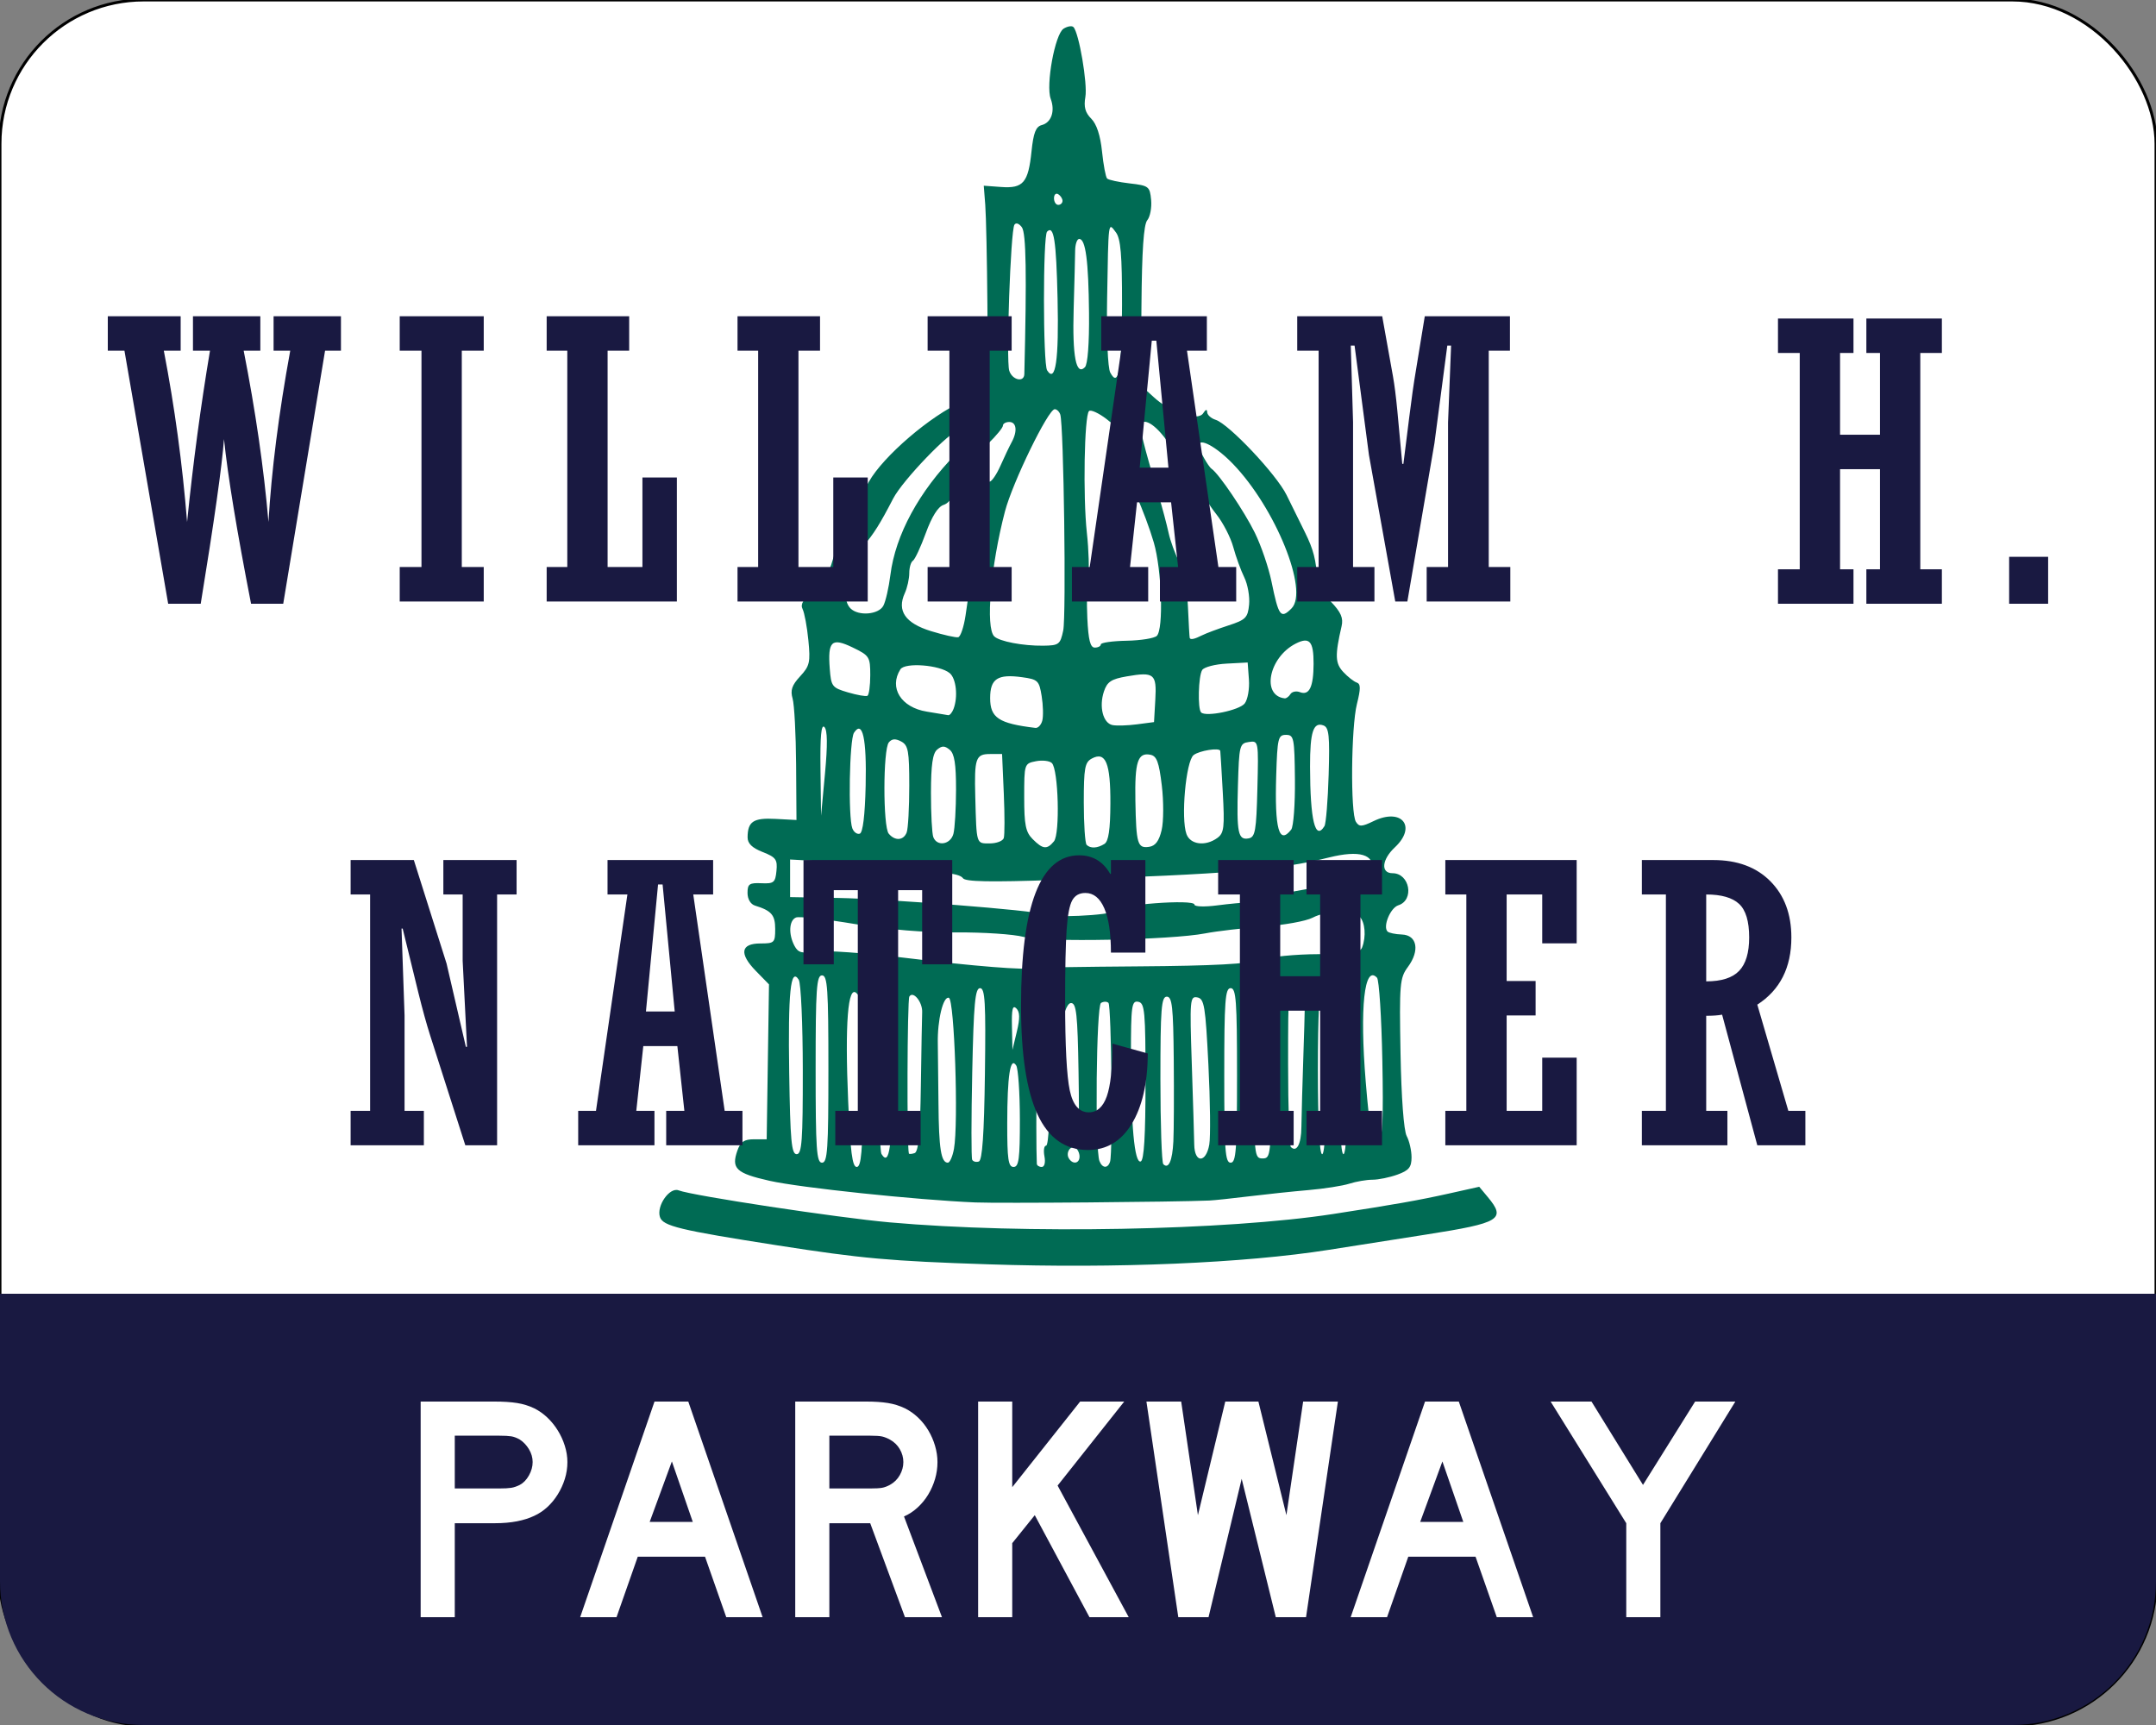 <?xml version="1.0" encoding="UTF-8" standalone="no"?>
<!-- Created with Inkscape (http://www.inkscape.org/) -->
<svg
   xmlns:dc="http://purl.org/dc/elements/1.1/"
   xmlns:cc="http://web.resource.org/cc/"
   xmlns:rdf="http://www.w3.org/1999/02/22-rdf-syntax-ns#"
   xmlns:svg="http://www.w3.org/2000/svg"
   xmlns="http://www.w3.org/2000/svg"
   xmlns:sodipodi="http://sodipodi.sourceforge.net/DTD/sodipodi-0.dtd"
   xmlns:inkscape="http://www.inkscape.org/namespaces/inkscape"
   width="750"
   height="600"
   id="svg2"
   sodipodi:version="0.32"
   inkscape:version="0.45.1"
   version="1.0"
   sodipodi:docbase="C:\Users\Jeff\Desktop"
   sodipodi:docname="drawing.svg"
   inkscape:output_extension="org.inkscape.output.svg.inkscape">
  <rect width="100%" height="100%" fill="#808080" stroke="none"/>
  <defs
     id="defs4" />
  <sodipodi:namedview
     id="base"
     pagecolor="#ffffff"
     bordercolor="#666666"
     borderopacity="1.0"
     gridtolerance="10000"
     guidetolerance="10"
     objecttolerance="10"
     inkscape:pageopacity="0.0"
     inkscape:pageshadow="2"
     inkscape:zoom="0.7"
     inkscape:cx="552.5907"
     inkscape:cy="282.73524"
     inkscape:document-units="px"
     inkscape:current-layer="layer1"
     inkscape:window-width="1680"
     inkscape:window-height="1000"
     inkscape:window-x="-8"
     inkscape:window-y="-8" />
  <g
     inkscape:label="Layer 1"
     inkscape:groupmode="layer"
     id="layer1"
     transform="translate(0,-452.362)">
    <g
       id="g2288">
      <rect
         ry="50"
         rx="50"
         y="452.362"
         x="0"
         height="600"
         width="750"
         id="rect2221"
         style="opacity:1;fill:#ffffff;fill-opacity:1;stroke:#000000;stroke-width:1;stroke-miterlimit:4;stroke-dasharray:none;stroke-opacity:1" />
      <path
         id="rect3194"
         transform="translate(0,452.362)"
         d="M 0 450 L 0 550 C 0 577.7 22.3 600 50 600 L 700 600 C 727.7 600 750 577.7 750 550 L 750 450 L 0 450 z "
         style="opacity:1;fill:#191941;fill-opacity:1;stroke:none;stroke-width:1;stroke-miterlimit:4;stroke-dasharray:none;stroke-opacity:1" />
      <path
         id="text6105"
         d="M 197.379,960.909 C 197.379,962.924 197.08,964.883 196.483,966.786 C 195.885,968.689 195.064,970.479 194.02,972.158 C 192.975,973.836 191.763,975.31 190.381,976.578 C 189,977.847 187.49,978.854 185.85,979.601 C 184.133,980.424 182.136,981.058 179.86,981.506 C 177.584,981.953 174.99,982.177 172.08,982.177 L 158.2,982.177 L 158.2,1014.862 L 146.333,1014.862 L 146.333,939.862 L 172.08,939.862 C 175.141,939.862 177.734,940.03 179.86,940.366 C 181.986,940.702 183.983,941.319 185.85,942.216 C 187.49,943.036 189,944.099 190.381,945.405 C 191.763,946.711 192.975,948.203 194.02,949.882 C 195.064,951.56 195.885,953.351 196.483,955.255 C 197.08,957.159 197.379,959.044 197.379,960.909 L 197.379,960.909 z M 185.29,960.909 C 185.29,959.342 184.86,957.85 184.002,956.432 C 183.143,955.014 182.08,953.894 180.811,953.072 C 179.766,952.476 178.777,952.103 177.844,951.953 C 176.912,951.804 175.513,951.73 173.648,951.73 L 158.2,951.73 L 158.2,970.088 L 173.648,970.088 C 175.513,970.088 176.912,970.013 177.844,969.864 C 178.777,969.715 179.766,969.378 180.811,968.854 C 182.08,968.183 183.143,967.082 184.002,965.553 C 184.86,964.024 185.29,962.476 185.29,960.909 L 185.29,960.909 z M 252.641,1014.862 L 245.252,993.819 L 221.859,993.819 L 214.47,1014.862 L 201.82,1014.862 L 227.68,939.862 L 239.431,939.862 L 265.291,1014.862 L 252.641,1014.862 z M 233.723,960.683 L 225.999,981.73 L 240.999,981.73 L 233.723,960.683 z M 314.807,1014.862 L 302.717,982.177 L 288.503,982.177 L 288.503,1014.862 L 276.636,1014.862 L 276.636,939.862 L 301.375,939.862 C 304.285,939.862 306.785,940.03 308.875,940.366 C 310.964,940.702 312.942,941.319 314.807,942.216 C 316.449,943.036 317.961,944.099 319.342,945.405 C 320.723,946.711 321.917,948.203 322.924,949.882 C 323.93,951.56 324.714,953.351 325.274,955.255 C 325.834,957.159 326.114,959.044 326.114,960.909 C 326.114,962.924 325.834,964.883 325.274,966.786 C 324.714,968.689 323.93,970.479 322.924,972.158 C 321.917,973.836 320.686,975.347 319.231,976.691 C 317.776,978.035 316.189,979.08 314.472,979.827 L 327.682,1014.862 L 314.807,1014.862 z M 314.247,960.909 C 314.247,959.342 313.837,957.85 313.017,956.432 C 312.197,955.014 311.04,953.894 309.546,953.072 C 308.576,952.551 307.68,952.197 306.859,952.01 C 306.038,951.823 304.658,951.73 302.717,951.73 L 288.503,951.73 L 288.503,970.088 L 302.717,970.088 C 304.585,970.088 305.947,970.013 306.805,969.864 C 307.662,969.715 308.576,969.378 309.546,968.854 C 311.04,968.035 312.197,966.897 313.017,965.442 C 313.837,963.987 314.247,962.476 314.247,960.909 L 314.247,960.909 z M 378.988,1014.862 L 359.961,979.379 L 352.124,989.115 L 352.124,1014.862 L 340.257,1014.862 L 340.257,939.862 L 352.124,939.862 L 352.124,969.64 L 375.743,939.862 L 391.078,939.862 L 367.907,969.08 L 392.646,1014.862 L 378.988,1014.862 z M 454.326,1014.862 L 443.805,1014.862 L 431.937,966.73 L 420.408,1014.862 L 409.887,1014.862 L 398.805,939.862 L 410.894,939.862 L 416.715,979.379 L 426.229,939.862 L 437.758,939.862 L 447.498,979.379 L 453.319,939.862 L 465.408,939.862 L 454.326,1014.862 z M 520.68,1014.862 L 513.291,993.819 L 489.898,993.819 L 482.509,1014.862 L 469.859,1014.862 L 495.719,939.862 L 507.47,939.862 L 533.33,1014.862 L 520.68,1014.862 z M 501.762,960.683 L 494.038,981.73 L 509.038,981.73 L 501.762,960.683 z M 577.585,982.177 L 577.585,1014.862 L 565.721,1014.862 L 565.721,982.177 L 539.414,939.862 L 553.632,939.862 L 571.542,968.854 L 589.675,939.862 L 603.667,939.862 L 577.585,982.177 z "
         style="font-size:111.938px;font-style:normal;font-weight:normal;fill:#ffffff;fill-opacity:1;stroke:none;stroke-width:1px;stroke-linecap:butt;stroke-linejoin:miter;stroke-opacity:1;font-family:USHighwaysOldStyleBCBA" />
      <path
         sodipodi:nodetypes="cssssscccssccsscccccsssssssscccssssssssscccsssssssssssscccssssssssssssssssssssssssssssccsssccsssccsssssccsssccssssccsssccssssccssssccssccsssccsssccssccssssccsssccsssccssssccsssccsssccssssccssssccssscccccccsssssssssssssssccssssssssssscccccsccssssccssssccssssccssssscccccssccssssccssssccsssccsssccsssccssscccccccssssccsssccccsssscccccssccssssccssssccsssssccsssssssssssccsssssssssssssssssssccssssssssssssssccssssssccsssssccsssccsssccssccssssccsssc"
         id="path2285"
         d="M 343.699,892.121 C 309.453,890.985 299.858,890.122 270.404,885.528 C 236.296,880.207 230.573,878.823 229.565,875.649 C 228.325,871.742 232.958,865.175 236.088,866.402 C 240.781,868.242 291.531,875.939 309.46,877.531 C 356.112,881.673 426.611,880.348 463.704,874.632 C 484.984,871.352 493.549,869.84 503.912,867.53 L 514.574,865.154 L 517.559,868.74 C 523.987,876.461 521.916,877.724 496.211,881.756 C 484.809,883.544 469.484,885.95 462.155,887.102 C 432.739,891.726 388.4,893.604 343.699,892.121 z M 339.257,870.601 C 318.821,869.741 278.345,865.481 267.648,863.063 C 256.05,860.443 254.312,858.796 256.525,852.532 C 257.595,849.505 258.886,848.634 262.303,848.634 L 266.703,848.634 L 267.106,821.696 L 267.509,794.758 L 262.951,790.096 C 257.061,784.07 257.641,780.522 264.515,780.522 C 269.381,780.522 269.664,780.246 269.664,775.501 C 269.664,770.611 268.383,769.126 262.631,767.349 C 261.094,766.874 260.039,765.085 260.039,762.952 C 260.039,759.837 260.683,759.384 264.852,759.574 C 269.188,759.77 269.708,759.346 270.105,755.284 C 270.492,751.333 269.898,750.521 265.293,748.715 C 261.622,747.274 260.046,745.733 260.062,743.598 C 260.103,738.09 262.075,736.789 269.761,737.195 L 277.067,737.581 L 276.94,718.332 C 276.869,707.745 276.321,697.401 275.72,695.345 C 274.877,692.457 275.472,690.697 278.336,687.607 C 281.669,684.01 281.959,682.744 281.205,675.057 C 280.743,670.355 279.836,665.472 279.189,664.205 C 278.348,662.559 279.395,660.799 282.868,658.029 C 286.173,655.391 288.356,651.873 289.707,647.005 C 291.456,640.705 295.656,631.638 302.245,619.94 C 307.259,611.039 323.749,596.901 334.771,592.055 C 343.838,588.068 343.719,588.532 343.48,558.148 C 343.359,542.823 343.026,527.285 342.739,523.621 L 342.218,516.958 L 348.269,517.401 C 355.944,517.963 357.707,515.895 358.83,505.016 C 359.496,498.557 360.333,496.407 362.386,495.87 C 365.729,494.996 367.091,491.017 365.51,486.743 C 363.747,481.977 366.994,464.225 369.973,462.346 C 371.324,461.493 372.871,461.236 373.409,461.774 C 375.33,463.696 378.372,481.507 377.562,486.094 C 376.957,489.522 377.502,491.533 379.606,493.637 C 381.477,495.508 382.782,499.475 383.356,505.037 C 383.84,509.729 384.638,513.97 385.13,514.461 C 385.621,514.953 389.16,515.715 392.994,516.156 C 399.615,516.917 399.989,517.205 400.437,521.867 C 400.696,524.567 400.095,527.755 399.102,528.952 C 397.842,530.469 397.229,539.486 397.075,558.753 L 396.853,586.379 L 401.371,590.523 C 407.374,596.03 416.692,599.038 418.568,596.074 C 419.399,594.76 419.918,594.62 419.932,595.705 C 419.945,596.668 421.278,597.876 422.896,598.389 C 427.499,599.851 444.043,617.392 447.551,624.531 C 449.291,628.073 452.171,633.917 453.952,637.517 C 456.909,643.499 457.81,646.988 458.284,654.306 C 458.377,655.738 460.501,659.053 463.004,661.673 C 466.479,665.309 467.351,667.318 466.693,670.173 C 464.351,680.325 464.451,683.058 467.272,686.087 C 468.845,687.775 470.948,689.428 471.944,689.761 C 473.358,690.232 473.377,691.872 472.027,697.231 C 470.001,705.279 469.742,735.15 471.672,738.199 C 472.81,739.997 473.691,739.964 477.814,737.967 C 487.621,733.217 492.987,739.844 485.214,747.104 C 480.664,751.354 480.245,756.09 484.418,756.09 C 490.414,756.09 492.102,765.445 486.43,767.245 C 483.653,768.126 480.969,774.658 482.68,776.369 C 483.171,776.859 485.416,777.328 487.67,777.41 C 492.987,777.605 493.977,782.99 489.749,788.71 C 486.936,792.515 486.762,794.549 487.193,818.577 C 487.473,834.121 488.326,845.611 489.342,847.51 C 490.27,849.243 491.028,852.569 491.028,854.902 C 491.028,858.362 490.122,859.472 486.111,860.922 C 483.406,861.9 479.508,862.7 477.448,862.7 C 475.387,862.7 471.77,863.319 469.409,864.074 C 467.048,864.83 460.64,865.833 455.168,866.303 C 449.697,866.774 440.369,867.756 434.439,868.485 C 428.508,869.214 422.324,869.867 420.695,869.936 C 408.483,870.454 347.577,870.951 339.257,870.601 z M 300.253,831.976 C 300.53,800.918 300.492,800.35 297.966,797.824 C 294.946,794.804 293.887,808.421 295.048,835.347 C 295.812,853.06 296.488,858.258 298.027,858.258 C 299.611,858.258 300.066,852.886 300.253,831.976 z M 354.781,841.6 C 354.769,832.439 354.195,824.053 353.506,822.967 C 351.444,819.713 350.404,826.407 350.382,843.081 C 350.366,855.594 350.752,858.258 352.583,858.258 C 354.427,858.258 354.8,855.43 354.781,841.6 z M 363.326,854.557 C 362.937,852.521 363.192,850.855 363.893,850.855 C 365.806,850.855 365.509,802.377 363.59,801.191 C 362.721,800.654 361.674,800.551 361.263,800.962 C 360.716,801.509 360.236,847.474 360.676,857.148 C 360.704,857.759 361.471,858.258 362.38,858.258 C 363.345,858.258 363.739,856.717 363.326,854.557 z M 386.159,856.407 C 387.152,853.223 386.635,802.234 385.599,801.198 C 385.058,800.657 383.889,800.663 383.002,801.211 C 381.349,802.233 380.861,852.022 382.464,856.198 C 383.446,858.759 385.391,858.87 386.159,856.407 z M 408.174,849.374 C 408.357,845.709 408.417,832.883 408.308,820.871 C 408.141,802.533 407.753,799.03 405.888,799.03 C 403.99,799.03 403.667,803.198 403.667,827.657 C 403.667,843.402 404.122,856.739 404.679,857.296 C 406.514,859.131 407.836,856.136 408.174,849.374 z M 288.173,824.202 C 288.173,796.234 287.859,791.627 285.952,791.627 C 284.045,791.627 283.731,796.234 283.731,824.202 C 283.731,852.171 284.045,856.778 285.952,856.778 C 287.859,856.778 288.173,852.171 288.173,824.202 z M 331.853,851.965 C 333.463,843.106 332.016,800.068 330.087,799.427 C 328.103,798.768 326.062,807.184 326.233,815.318 C 326.293,818.168 326.397,827.558 326.463,836.184 C 326.584,851.861 327.362,856.778 329.723,856.778 C 330.414,856.778 331.372,854.612 331.853,851.965 z M 342.619,825.931 C 342.954,800.986 342.675,796.069 340.925,796.069 C 339.211,796.069 338.717,801.384 338.207,825.313 C 337.864,841.397 337.854,855.091 338.185,855.745 C 338.517,856.399 339.56,856.677 340.503,856.363 C 341.709,855.962 342.337,846.93 342.619,825.931 z M 375.534,854.644 C 375.534,853.47 374.914,852.127 374.155,851.658 C 372.395,850.57 370.625,853.343 371.832,855.297 C 373.194,857.5 375.534,857.087 375.534,854.644 z M 398.485,828.541 C 398.485,804.01 398.232,801.243 395.953,800.804 C 393.67,800.365 393.42,802.188 393.417,819.293 C 393.412,843.754 394.633,857.074 396.813,856.348 C 397.974,855.961 398.485,847.465 398.485,828.541 z M 430.32,826.423 C 430.32,800.429 430.001,796.069 428.099,796.069 C 426.196,796.069 425.878,800.429 425.878,826.423 C 425.878,852.418 426.196,856.778 428.099,856.778 C 430.001,856.778 430.32,852.418 430.32,826.423 z M 310.383,825.683 C 310.383,800.694 309.428,793.105 306.816,797.331 C 305.64,799.235 305.479,851.87 306.644,853.755 C 309.438,858.276 310.383,851.179 310.383,825.683 z M 420.667,850.485 C 421.132,847.838 420.996,835.352 420.364,822.739 C 419.335,802.208 418.931,799.751 416.505,799.286 C 413.946,798.797 413.839,800.067 414.578,822.22 C 415.009,835.119 415.395,847.838 415.437,850.485 C 415.539,856.972 419.526,856.972 420.667,850.485 z M 442.165,825.683 C 442.165,797.056 442.066,796.069 439.204,796.069 C 436.341,796.069 436.242,797.056 436.242,825.683 C 436.242,854.31 436.341,855.297 439.204,855.297 C 442.066,855.297 442.165,854.31 442.165,825.683 z M 279.266,824.572 C 279.253,808.488 278.621,794.345 277.861,793.143 C 275.014,788.641 274.108,797.487 274.538,825.581 C 274.899,849.134 275.328,853.816 277.129,853.816 C 278.949,853.816 279.285,849.217 279.266,824.572 z M 320.336,830 C 320.517,817.446 320.721,805.955 320.79,804.465 C 320.953,800.907 317.653,796.852 316.332,798.988 C 315.593,800.184 315.435,851.065 316.162,853.569 C 316.241,853.841 317.139,853.785 318.157,853.445 C 319.511,852.992 320.096,846.703 320.336,830 z M 461.414,824.202 C 461.414,805.447 460.871,794.588 459.934,794.588 C 458.996,794.588 458.453,805.447 458.453,824.202 C 458.453,842.958 458.996,853.816 459.934,853.816 C 460.871,853.816 461.414,842.958 461.414,824.202 z M 468.818,823.462 C 468.818,804.213 468.276,793.108 467.337,793.108 C 466.398,793.108 465.856,804.213 465.856,823.462 C 465.856,842.711 466.398,853.816 467.337,853.816 C 468.276,853.816 468.818,842.711 468.818,823.462 z M 452.709,844.436 C 452.74,841.044 453.094,828.441 453.497,816.429 C 454.213,795.081 454.16,794.588 451.159,794.588 C 448.16,794.588 448.088,795.245 448.088,822.475 C 448.088,837.812 448.514,850.787 449.035,851.308 C 451.055,853.328 452.656,850.335 452.709,844.436 z M 375.19,825.313 C 374.857,805.119 374.438,801.251 372.579,801.251 C 369.687,801.251 367.391,817.477 369.583,822.421 C 370.413,824.292 371.092,831.121 371.092,837.598 C 371.092,847.14 371.518,849.374 373.339,849.374 C 375.272,849.374 375.531,846.013 375.19,825.313 z M 480.868,821.11 C 480.574,806.116 479.741,793.215 479.017,792.441 C 474.603,787.721 472.967,802.808 475.092,828.644 C 476.53,846.134 477.332,849.746 479.607,848.978 C 480.955,848.524 481.27,841.557 480.868,821.11 z M 353.549,803.106 C 352.261,801.818 351.886,803.379 352.021,809.469 L 352.198,817.539 L 353.726,811.175 C 354.84,806.538 354.792,804.349 353.549,803.106 z M 396.424,788.486 C 421.985,788.299 434.272,787.644 438.463,786.244 C 441.744,785.149 450.757,784.257 458.665,784.245 C 470.305,784.227 473.109,783.791 473.842,781.881 C 475.29,778.107 474.879,773.109 472.964,771.193 C 470.534,768.764 461.559,768.973 456.57,771.575 C 454.313,772.753 446.651,774.138 439.542,774.654 C 432.434,775.17 423.286,776.237 419.214,777.024 C 407.271,779.333 363.28,780.184 356.079,778.245 C 352.622,777.314 342.092,776.61 332.679,776.68 C 321.696,776.762 309.018,775.711 297.289,773.747 C 287.237,772.063 278.075,771.046 276.929,771.486 C 274.478,772.426 274.209,777.303 276.384,781.368 C 277.649,783.731 278.932,784.079 283.629,783.328 C 286.769,782.826 300.902,783.824 315.037,785.546 C 338.609,788.418 357.163,789.895 359.406,789.078 C 359.902,788.898 376.56,788.631 396.424,788.486 z M 387.721,769.132 C 388.412,767.059 415.514,764.993 415.513,767.014 C 415.513,767.728 419.011,767.853 423.286,767.292 C 427.562,766.731 432.726,766.254 434.762,766.232 C 436.798,766.211 439.13,765.656 439.944,764.998 C 441.325,763.883 454.83,761.31 470.298,759.214 C 475.676,758.485 477.05,757.688 477.422,755.08 C 478.21,749.54 472.912,747.974 462.317,750.614 C 444.865,754.964 428.08,756.344 367.248,758.434 C 344.229,759.225 335.733,759.058 334.955,757.799 C 334.375,756.859 331.436,756.09 328.425,756.09 C 325.413,756.09 320.909,755.505 318.414,754.789 C 315.92,754.074 305.097,753 294.363,752.403 L 274.846,751.318 L 274.846,757.859 L 274.846,764.4 L 291.504,764.691 C 308.62,764.99 360.92,769.116 362.062,770.258 C 363.641,771.837 387.164,770.804 387.721,769.132 z M 366.626,745.013 C 368.789,742.407 368.192,720.001 365.901,717.772 C 365.091,716.984 362.596,716.699 360.357,717.138 C 356.327,717.929 356.285,718.057 356.285,729.61 C 356.285,739.309 356.786,741.784 359.246,744.245 C 362.782,747.78 364.207,747.929 366.626,745.013 z M 384.203,745.89 C 385.628,744.986 386.226,740.932 386.267,731.885 C 386.332,717.769 384.628,713.622 379.82,716.195 C 377.375,717.503 377.015,719.466 377.015,731.464 C 377.015,739.036 377.459,745.676 378.002,746.219 C 379.338,747.555 381.779,747.425 384.203,745.89 z M 404.098,741.066 C 404.797,738.097 404.82,731.109 404.148,725.538 C 403.162,717.357 402.391,715.306 400.143,714.874 C 395.788,714.038 394.714,717.361 394.963,730.918 C 395.238,745.939 395.703,747.498 399.734,746.914 C 401.925,746.596 403.198,744.891 404.098,741.066 z M 331.66,742.394 C 332.151,740.561 332.562,733.647 332.573,727.028 C 332.588,718.118 332.017,714.515 330.373,713.15 C 328.642,711.713 327.679,711.699 326.011,713.083 C 324.44,714.387 323.866,718.38 323.85,728.106 C 323.838,735.392 324.207,742.337 324.668,743.539 C 325.962,746.912 330.656,746.143 331.66,742.394 z M 349.174,743.874 C 349.51,742.856 349.515,735.86 349.185,728.327 L 348.587,714.631 L 344.392,714.631 C 339.417,714.631 338.909,716.098 339.264,729.438 C 339.713,746.258 339.548,745.725 344.281,745.725 C 346.637,745.725 348.839,744.892 349.174,743.874 z M 423.501,743.801 C 425.804,742.117 426.036,740.132 425.36,727.884 C 424.935,720.187 424.544,713.724 424.492,713.52 C 424.186,712.329 417.183,713.446 415.21,715.001 C 412.526,717.116 410.735,737.071 412.743,742.499 C 414.106,746.183 419.372,746.82 423.501,743.801 z M 315.407,741.902 C 315.901,740.614 316.306,733.308 316.306,725.667 C 316.306,713.545 315.948,711.582 313.5,710.272 C 311.499,709.201 310.263,709.292 309.192,710.59 C 307.169,713.04 307.139,739.898 309.156,742.329 C 311.325,744.942 314.319,744.738 315.407,741.902 z M 437.402,726.719 C 437.821,710.021 437.812,709.971 434.441,710.449 C 431.213,710.907 431.041,711.595 430.633,725.63 C 430.153,742.147 430.671,744.678 434.387,743.966 C 436.648,743.533 437.037,741.309 437.402,726.719 z M 301.132,725.615 C 301.511,709.244 300.064,702.681 297.08,707.227 C 295.484,709.658 295.013,736.613 296.499,740.484 C 297.006,741.807 298.172,742.64 299.09,742.336 C 300.16,741.981 300.893,735.985 301.132,725.615 z M 449.169,740.913 C 449.963,739.895 450.544,732.066 450.461,723.515 C 450.319,709.005 450.111,707.968 447.348,707.968 C 444.625,707.968 444.351,709.099 443.952,722.034 C 443.374,740.764 444.921,746.36 449.169,740.913 z M 460.732,739.709 C 461.267,738.843 461.925,730.809 462.195,721.854 C 462.604,708.297 462.307,705.428 460.42,704.704 C 456.87,703.341 455.695,706.915 455.721,718.994 C 455.762,737.7 457.509,744.923 460.732,739.709 z M 286.777,705.239 C 285.676,704.139 285.272,708.49 285.416,719.887 L 285.621,736.101 L 286.982,721.453 C 287.917,711.393 287.853,706.315 286.777,705.239 z M 362.578,703.008 C 362.972,701.502 362.875,697.67 362.362,694.494 C 361.489,689.088 361.051,688.667 355.525,687.909 C 347.032,686.744 344.439,688.446 344.439,695.183 C 344.439,702.044 347.43,704.012 360.184,705.545 C 361.107,705.656 362.184,704.514 362.578,703.008 z M 401.894,695.735 C 402.413,686.708 401.511,685.973 391.938,687.629 C 386.56,688.558 385.146,689.496 384.02,692.875 C 382.248,698.19 383.711,703.908 387.01,704.563 C 388.435,704.846 392.266,704.728 395.523,704.301 L 401.446,703.525 L 401.894,695.735 z M 331.695,698.962 C 333.314,694.743 332.638,688.378 330.372,686.497 C 326.913,683.627 314.786,682.694 313.214,685.177 C 309.159,691.581 313.433,698.432 322.386,699.881 C 325.964,700.46 329.32,701.017 329.844,701.119 C 330.368,701.221 331.2,700.25 331.695,698.962 z M 432.977,697.059 C 434.034,695.725 434.698,691.987 434.457,688.718 L 434.021,682.796 L 426.694,683.184 C 422.664,683.398 418.843,684.397 418.202,685.405 C 416.867,687.508 416.577,698.914 417.827,700.164 C 419.473,701.81 431.1,699.427 432.977,697.059 z M 302.733,687.202 C 302.733,680.847 302.439,680.383 296.652,677.586 C 289.304,674.036 287.911,675.311 288.642,684.915 C 289.115,691.129 289.448,691.567 294.95,693.186 C 298.145,694.126 301.203,694.666 301.746,694.387 C 302.289,694.107 302.733,690.874 302.733,687.202 z M 448.891,693.8 C 449.428,692.93 450.914,692.619 452.191,693.11 C 455.456,694.363 456.923,691.323 456.95,683.253 C 456.975,675.376 455.54,673.763 450.71,676.237 C 441.38,681.017 438.707,694.33 446.89,695.265 C 447.453,695.329 448.353,694.67 448.891,693.8 z M 369.855,671.69 C 370.937,666.61 370.036,600.184 368.834,596.545 C 368.498,595.527 367.631,594.694 366.906,594.694 C 364.64,594.694 352.224,620.191 349.591,630.255 C 344.637,649.18 342.787,670.631 345.845,673.688 C 347.616,675.46 355.865,677.038 362.888,676.948 C 368.369,676.878 368.822,676.536 369.855,671.69 z M 382.941,676.503 C 382.942,675.892 386.982,675.317 391.917,675.226 C 396.853,675.134 401.581,674.369 402.424,673.525 C 404.814,671.136 404.145,650.588 401.367,641.049 C 399.99,636.321 397.306,629.12 395.402,625.048 C 393.499,620.977 391.491,614.112 390.94,609.793 C 390.096,603.18 389.147,601.338 384.917,598.111 C 382.155,596.005 379.414,594.761 378.825,595.348 C 377.197,596.97 376.701,625.091 378.079,637.634 C 378.75,643.742 378.951,650.645 378.527,652.975 C 378.102,655.304 377.976,661.8 378.246,667.411 C 378.612,674.999 379.276,677.613 380.838,677.613 C 381.992,677.613 382.939,677.113 382.941,676.503 z M 335.89,666.385 C 338.242,650.477 340.358,635.244 340.652,632.092 C 340.823,630.266 341.412,628.323 341.961,627.774 C 342.509,627.225 342.959,625.221 342.959,623.321 C 342.959,621.421 343.549,619.866 344.27,619.866 C 344.992,619.866 346.69,617.367 348.044,614.313 C 349.398,611.259 351.14,607.604 351.914,606.19 C 354,602.385 353.626,599.136 351.102,599.136 C 349.881,599.136 348.881,599.709 348.881,600.409 C 348.881,601.109 346.556,603.941 343.715,606.702 C 340.873,609.463 338.541,612.188 338.532,612.756 C 338.524,613.325 336.851,615.588 334.815,617.785 C 332.779,619.982 331.113,622.97 331.113,624.425 C 331.113,625.88 329.802,627.486 328.2,627.994 C 326.325,628.59 324.14,632.067 322.062,637.764 C 320.289,642.629 318.268,646.962 317.572,647.392 C 316.875,647.822 316.306,649.769 316.306,651.719 C 316.306,653.668 315.604,656.805 314.745,658.689 C 311.945,664.835 314.913,669.127 323.871,671.887 C 328.261,673.239 332.519,674.192 333.333,674.005 C 334.147,673.818 335.298,670.389 335.89,666.385 z M 418.124,673.358 C 419.538,672.646 423.694,671.09 427.358,669.898 C 433.341,667.954 434.072,667.216 434.52,662.678 C 434.794,659.898 434.039,655.625 432.841,653.182 C 431.643,650.739 429.921,646.001 429.013,642.653 C 428.106,639.306 425.453,634.163 423.118,631.225 C 420.783,628.287 418.035,623.863 417.013,621.394 C 415.99,618.925 414.649,616.905 414.033,616.905 C 413.417,616.905 410.692,613.24 407.977,608.761 C 403.568,601.485 398.81,597.577 396.805,599.582 C 396.111,600.276 397.879,607.397 402.944,624.308 C 404.285,628.787 405.884,634.784 406.496,637.634 C 407.109,640.485 408.771,645.045 410.19,647.768 C 411.74,650.74 412.958,656.956 413.238,663.316 C 413.494,669.143 413.778,674.078 413.868,674.282 C 414.168,674.96 415.527,674.665 418.124,673.358 z M 307.285,663.062 C 308.081,661.574 309.186,656.744 309.741,652.327 C 311.487,638.431 319.686,623.312 332.591,610.189 C 336.009,606.714 336.518,602.098 333.483,602.098 C 330.643,602.098 313.985,619.415 310.694,625.789 C 306.224,634.447 303.869,638.205 300.483,642.076 C 294.5,648.917 292.118,660.237 295.872,663.991 C 298.609,666.728 305.629,666.157 307.285,663.062 z M 449.273,663.991 C 455.365,657.898 443.691,629.065 428.932,613.752 C 423.028,607.627 416.993,604.405 416.993,607.377 C 416.993,608.7 420.285,614.606 421.478,615.424 C 424.047,617.186 432.863,630.23 436.517,637.676 C 438.704,642.132 441.313,649.776 442.315,654.662 C 444.798,666.772 445.522,667.742 449.273,663.991 z M 356.33,582.478 C 357.191,547.597 356.955,533.443 355.48,531.426 C 354.483,530.063 353.401,529.701 352.874,530.553 C 351.546,532.702 349.952,577.744 351.079,581.294 C 352.121,584.577 356.256,585.51 356.33,582.478 z M 390.318,558.33 C 390.336,540.99 389.857,535.393 388.167,533.158 C 385.472,529.595 385.603,528.597 385.129,556.196 C 384.9,569.486 385.358,580.322 386.216,581.938 C 389.145,587.455 390.295,580.834 390.318,558.33 z M 367.894,556.21 C 367.427,535.844 366.602,530.578 364.248,532.932 C 362.789,534.392 362.803,578.922 364.263,581.188 C 367.2,585.744 368.384,577.598 367.894,556.21 z M 378.834,561.286 C 378.661,543.077 377.653,535.466 375.416,535.466 C 374.666,535.466 374.032,537.299 374.007,539.538 C 373.981,541.778 373.748,550.94 373.489,559.898 C 373.012,576.375 374.328,583.166 377.403,580.091 C 378.379,579.115 378.934,571.825 378.834,561.286 z M 369.611,522.227 C 369.611,521.461 368.945,520.422 368.13,519.919 C 367.316,519.416 366.65,520.043 366.65,521.312 C 366.65,522.582 367.316,523.621 368.13,523.621 C 368.945,523.621 369.611,522.994 369.611,522.227 z "
         style="fill:#006b54" />
      <path
         id="text9221"
         d="M 58.501,662.362 L 43.293,574.344 L 37.5,574.344 L 37.5,562.362 L 62.846,562.362 L 62.846,574.344 L 56.987,574.344 C 60.761,593.918 63.46,613.778 65.084,633.922 C 67.147,613.558 69.802,593.699 73.05,574.344 L 67.125,574.344 L 67.125,562.362 L 90.561,562.362 L 90.561,574.344 L 84.768,574.344 C 88.893,595.323 91.768,615.182 93.392,633.922 C 94.445,616.016 96.969,596.156 100.963,574.344 L 95.17,574.344 L 95.17,562.362 L 118.606,562.362 L 118.606,574.344 L 113.076,574.344 L 98.527,662.362 L 87.335,662.362 C 82.376,636.951 79.238,617.859 77.921,605.088 C 77.219,614.524 74.52,633.615 69.824,662.362 L 58.501,662.362 z M 139.048,661.572 L 139.048,649.591 L 146.618,649.591 L 146.618,574.344 L 139.048,574.344 L 139.048,562.362 L 168.277,562.362 L 168.277,574.344 L 160.641,574.344 L 160.641,649.591 L 168.277,649.591 L 168.277,661.572 L 139.048,661.572 z M 190.167,661.572 L 190.167,649.591 L 197.343,649.591 L 197.343,574.344 L 190.167,574.344 L 190.167,562.362 L 218.87,562.362 L 218.87,574.344 L 211.366,574.344 L 211.366,649.591 L 223.479,649.591 L 223.479,618.452 L 235.46,618.452 L 235.46,661.572 L 190.167,661.572 z M 256.56,661.572 L 256.56,649.591 L 263.736,649.591 L 263.736,574.344 L 256.56,574.344 L 256.56,562.362 L 285.263,562.362 L 285.263,574.344 L 277.758,574.344 L 277.758,649.591 L 289.872,649.591 L 289.872,618.452 L 301.853,618.452 L 301.853,661.572 L 256.56,661.572 z M 322.69,661.572 L 322.69,649.591 L 330.261,649.591 L 330.261,574.344 L 322.69,574.344 L 322.69,562.362 L 351.92,562.362 L 351.92,574.344 L 344.283,574.344 L 344.283,649.591 L 351.92,649.591 L 351.92,661.572 L 322.69,661.572 z M 395.534,627.076 L 393.099,649.591 L 399.419,649.591 L 399.419,661.572 L 372.888,661.572 L 372.888,649.591 L 379.076,649.591 L 390.004,574.344 L 383.092,574.344 L 383.092,562.362 L 419.827,562.362 L 419.827,574.344 L 412.914,574.344 L 423.843,649.591 L 430.031,649.591 L 430.031,661.572 L 403.5,661.572 L 403.5,649.591 L 409.82,649.591 L 407.384,627.076 L 395.534,627.076 z M 396.456,615.028 L 406.463,615.028 L 402.249,570.855 L 400.669,570.855 L 396.456,615.028 z M 451.262,661.572 L 451.262,649.591 L 458.702,649.591 L 458.702,574.344 L 451.262,574.344 L 451.262,562.362 L 480.821,562.362 L 484.574,583.297 C 485.1,586.238 485.605,590.21 486.088,595.213 L 487.8,613.712 L 488.195,613.712 L 490.235,597.451 C 491.025,591.043 491.793,585.645 492.54,581.256 L 495.634,562.362 L 525.259,562.362 L 525.259,574.344 L 517.885,574.344 L 517.885,649.591 L 525.39,649.591 L 525.39,661.572 L 496.292,661.572 L 496.292,649.591 L 503.731,649.591 L 503.731,599.294 L 504.785,572.566 L 503.468,572.566 L 498.991,606.536 L 489.577,661.572 L 485.364,661.572 L 476.213,610.618 L 471.21,572.566 L 469.893,572.566 L 470.683,599.163 L 470.683,649.591 L 478.122,649.591 L 478.122,661.572 L 451.262,661.572 z "
         style="font-size:134.826px;font-style:normal;font-weight:normal;fill:#191941;fill-opacity:1;stroke:none;stroke-width:1px;stroke-linecap:butt;stroke-linejoin:miter;stroke-opacity:1;font-family:USHighwaysOldStyleBCBA" />
      <path
         id="text9225"
         d="M 121.97,850.716 L 121.97,838.735 L 128.751,838.735 L 128.751,763.488 L 121.97,763.488 L 121.97,751.506 L 143.958,751.506 L 155.347,787.517 L 162.062,816.483 L 162.457,816.483 L 160.943,786.529 L 160.943,763.488 L 154.228,763.488 L 154.228,751.506 L 179.705,751.506 L 179.705,763.488 L 172.925,763.488 L 172.925,850.716 L 161.865,850.716 L 149.686,812.665 C 148.369,808.54 146.986,803.536 145.538,797.655 L 140.074,775.338 L 139.679,775.338 L 140.732,805.555 L 140.732,838.735 L 147.447,838.735 L 147.447,850.716 L 121.97,850.716 z M 223.781,816.22 L 221.345,838.735 L 227.665,838.735 L 227.665,850.716 L 201.134,850.716 L 201.134,838.735 L 207.323,838.735 L 218.251,763.488 L 211.339,763.488 L 211.339,751.506 L 248.073,751.506 L 248.073,763.488 L 241.161,763.488 L 252.089,838.735 L 258.277,838.735 L 258.277,850.716 L 231.747,850.716 L 231.747,838.735 L 238.067,838.735 L 235.631,816.22 L 223.781,816.22 z M 224.703,804.173 L 234.709,804.173 L 230.496,759.999 L 228.916,759.999 L 224.703,804.173 z M 331.254,751.506 L 331.254,787.78 L 320.786,787.78 L 320.786,761.974 L 312.425,761.974 L 312.425,838.735 L 320.259,838.735 L 320.259,850.716 L 290.569,850.716 L 290.569,838.735 L 298.403,838.735 L 298.403,761.974 L 290.042,761.974 L 290.042,787.78 L 279.509,787.78 L 279.509,751.506 L 331.254,751.506 z M 386.982,815.364 L 399.292,818.787 C 399.204,829.189 397.317,837.385 393.631,843.376 C 389.944,849.367 384.897,852.362 378.489,852.362 C 370.589,852.362 364.73,848.226 360.912,839.953 C 357.093,831.68 355.184,819.095 355.184,802.198 C 355.184,767.306 361.921,749.861 375.395,749.861 C 380.135,749.861 383.734,752.011 386.192,756.312 L 386.455,756.312 L 386.455,751.506 L 398.436,751.506 L 398.436,783.699 L 386.455,783.699 C 386.455,776.984 385.687,771.849 384.151,768.294 C 382.615,764.739 380.42,762.961 377.567,762.961 C 375.461,762.961 373.936,763.817 372.992,765.529 C 372.048,767.24 371.401,770.631 371.05,775.7 C 370.699,780.769 370.523,789.009 370.523,800.42 C 370.523,816.132 371.061,826.534 372.136,831.625 C 373.212,836.716 375.417,839.261 378.752,839.261 C 381.605,839.261 383.69,837.418 385.007,833.732 C 386.323,830.045 386.982,823.922 386.982,815.364 L 386.982,815.364 z M 445.343,803.909 L 445.343,838.735 L 450.017,838.735 L 450.017,850.716 L 423.75,850.716 L 423.75,838.735 L 431.32,838.735 L 431.32,763.488 L 423.75,763.488 L 423.75,751.506 L 450.017,751.506 L 450.017,763.488 L 445.343,763.488 L 445.343,791.928 L 459.234,791.928 L 459.234,763.488 L 454.494,763.488 L 454.494,751.506 L 480.761,751.506 L 480.761,763.488 L 473.256,763.488 L 473.256,838.735 L 480.761,838.735 L 480.761,850.716 L 454.494,850.716 L 454.494,838.735 L 459.234,838.735 L 459.234,803.909 L 445.343,803.909 z M 502.783,850.716 L 502.783,838.735 L 510.09,838.735 L 510.09,763.488 L 502.783,763.488 L 502.783,751.506 L 548.471,751.506 L 548.471,780.473 L 536.489,780.473 L 536.489,763.488 L 524.112,763.488 L 524.112,793.574 L 534.185,793.574 L 534.185,805.555 L 524.112,805.555 L 524.112,838.735 L 536.489,838.735 L 536.489,820.236 L 548.471,820.236 L 548.471,850.716 L 502.783,850.716 z M 593.534,805.687 L 593.534,838.735 L 600.907,838.735 L 600.907,850.716 L 571.15,850.716 L 571.15,838.735 L 579.511,838.735 L 579.511,763.488 L 571.15,763.488 L 571.15,751.506 L 595.969,751.506 C 604.352,751.506 610.979,753.964 615.851,758.88 C 620.723,763.795 623.158,770.313 623.158,778.432 C 623.158,788.921 619.208,796.712 611.308,801.803 L 622.105,838.735 L 628.03,838.735 L 628.03,850.716 L 611.308,850.716 L 599.064,805.292 C 597.615,805.555 595.772,805.687 593.534,805.687 L 593.534,805.687 z M 593.534,763.488 L 593.534,793.705 C 598.844,793.705 602.662,792.487 604.989,790.051 C 607.315,787.616 608.478,783.743 608.478,778.432 C 608.478,772.814 607.304,768.919 604.956,766.747 C 602.608,764.574 598.8,763.488 593.534,763.488 L 593.534,763.488 z "
         style="font-size:134.826px;font-style:normal;font-weight:normal;fill:#191941;fill-opacity:1;stroke:none;stroke-width:1px;stroke-linecap:butt;stroke-linejoin:miter;stroke-opacity:1;font-family:USHighwaysOldStyleBCBA" />
      <path
         id="text9229"
         d="M 640.093,615.555 L 640.093,650.381 L 644.767,650.381 L 644.767,662.362 L 618.5,662.362 L 618.5,650.381 L 626.071,650.381 L 626.071,575.134 L 618.5,575.134 L 618.5,563.152 L 644.767,563.152 L 644.767,575.134 L 640.093,575.134 L 640.093,603.573 L 653.984,603.573 L 653.984,575.134 L 649.244,575.134 L 649.244,563.152 L 675.511,563.152 L 675.511,575.134 L 668.006,575.134 L 668.006,650.381 L 675.511,650.381 L 675.511,662.362 L 649.244,662.362 L 649.244,650.381 L 653.984,650.381 L 653.984,615.555 L 640.093,615.555 z M 698.915,662.362 L 698.915,646.036 L 712.477,646.036 L 712.477,662.362 L 698.915,662.362 z "
         style="font-size:134.826px;font-style:normal;font-weight:normal;fill:#191941;fill-opacity:1;stroke:none;stroke-width:1px;stroke-linecap:butt;stroke-linejoin:miter;stroke-opacity:1;font-family:USHighwaysOldStyleBCBA" />
    </g>
  </g>
</svg>
